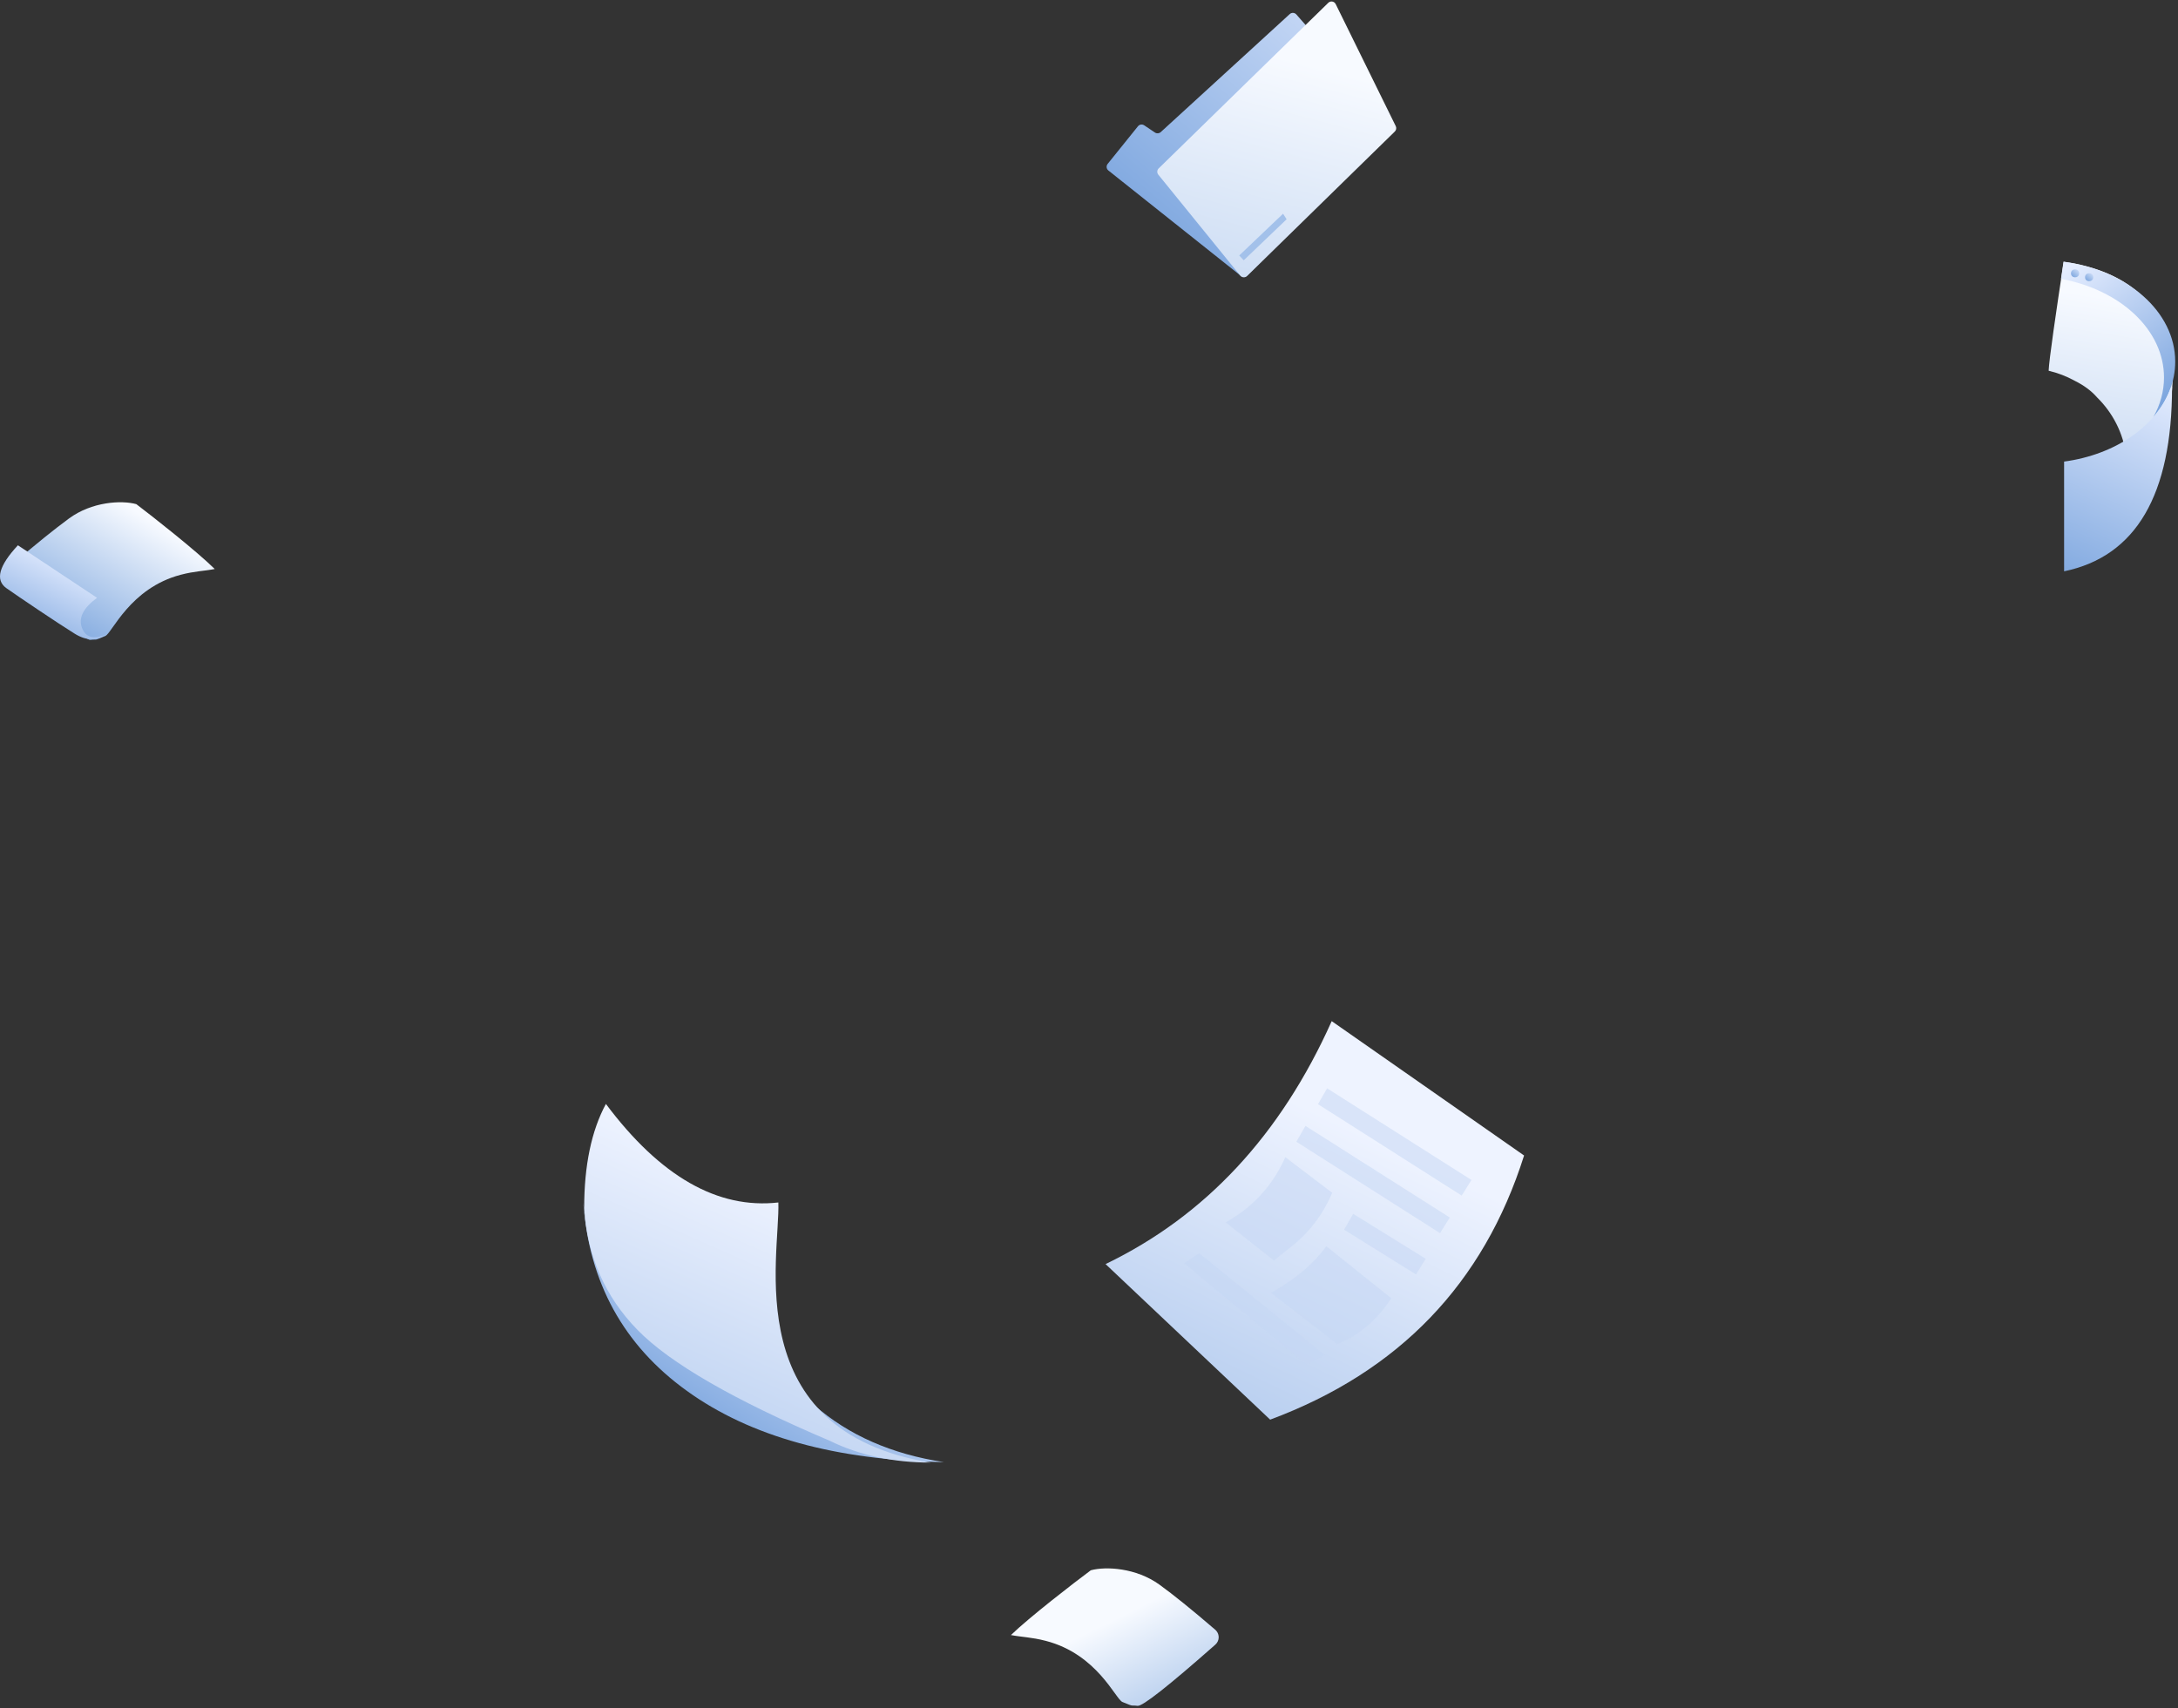 <?xml version="1.0" encoding="UTF-8"?>
<svg width="724px" height="568px" viewBox="0 0 724 568" version="1.1" xmlns="http://www.w3.org/2000/svg" xmlns:xlink="http://www.w3.org/1999/xlink">
    <rect x="0" y="0" width="724" height="568" fill="#333333" stroke="none"/>
    <!-- Generator: Sketch 55.2 (78181) - https://sketchapp.com -->
    <title>paper</title>
    <desc>Created with Sketch.</desc>
    <defs>
        <linearGradient x1="69.094%" y1="15.099%" x2="0%" y2="97.056%" id="linearGradient-1">
            <stop stop-color="#F7FAFF" offset="0%"></stop>
            <stop stop-color="#6B9AD9" offset="100%"></stop>
        </linearGradient>
        <linearGradient x1="84.355%" y1="22.373%" x2="25.163%" y2="123.092%" id="linearGradient-2">
            <stop stop-color="#E5EDFF" offset="0%"></stop>
            <stop stop-color="#6B9AD9" offset="100%"></stop>
        </linearGradient>
        <linearGradient x1="50%" y1="22.503%" x2="-33.859%" y2="188.507%" id="linearGradient-3">
            <stop stop-color="#EEF3FF" offset="0%"></stop>
            <stop stop-color="#6B9AD9" offset="100%"></stop>
        </linearGradient>
        <linearGradient x1="84.355%" y1="31.677%" x2="25.163%" y2="98.477%" id="linearGradient-4">
            <stop stop-color="#E5EDFF" offset="0%"></stop>
            <stop stop-color="#6B9AD9" offset="100%"></stop>
        </linearGradient>
        <linearGradient x1="50%" y1="19.686%" x2="-28.317%" y2="202.699%" id="linearGradient-5">
            <stop stop-color="#EEF3FF" offset="0%"></stop>
            <stop stop-color="#6B9AD9" offset="100%"></stop>
        </linearGradient>
        <linearGradient x1="140.584%" y1="2.434%" x2="25.163%" y2="128.722%" id="linearGradient-6">
            <stop stop-color="#E5EDFF" offset="0%"></stop>
            <stop stop-color="#6B9AD9" offset="100%"></stop>
        </linearGradient>
        <linearGradient x1="50%" y1="19.686%" x2="-12.885%" y2="294.476%" id="linearGradient-7">
            <stop stop-color="#F7FAFF" offset="0%"></stop>
            <stop stop-color="#6B9AD9" offset="100%"></stop>
        </linearGradient>
        <linearGradient x1="50%" y1="19.686%" x2="15.803%" y2="294.476%" id="linearGradient-8">
            <stop stop-color="#F7FAFF" offset="0%"></stop>
            <stop stop-color="#6B9AD9" offset="100%"></stop>
        </linearGradient>
        <linearGradient x1="32.182%" y1="-9.919%" x2="94.45%" y2="110.02%" id="linearGradient-9">
            <stop stop-color="#E5EDFF" offset="0%"></stop>
            <stop stop-color="#6B9AD9" offset="100%"></stop>
        </linearGradient>
        <linearGradient x1="80.95%" y1="-6.483%" x2="41.514%" y2="143.48%" id="linearGradient-10">
            <stop stop-color="#E5EDFF" offset="0%"></stop>
            <stop stop-color="#6B9AD9" offset="100%"></stop>
        </linearGradient>
        <linearGradient x1="140.584%" y1="-4.046%" x2="25.163%" y2="139.446%" id="linearGradient-11">
            <stop stop-color="#E5EDFF" offset="0%"></stop>
            <stop stop-color="#6B9AD9" offset="100%"></stop>
        </linearGradient>
        <linearGradient x1="50%" y1="37.352%" x2="-33.812%" y2="152.007%" id="linearGradient-12">
            <stop stop-color="#F7FAFF" offset="0%"></stop>
            <stop stop-color="#6B9AD9" offset="100%"></stop>
        </linearGradient>
    </defs>
    <g id="Layout" stroke="none" stroke-width="1" fill="none" fill-rule="evenodd">
        <g id="01.1-home-sa-1-gestão" transform="translate(-199, -1103)">
            <g id="paper" transform="translate(199, 1103)">
                <g id="Group-26" transform="translate(0, 167)">
                    <g id="Papper-2">
                        <g id="Papper"></g>
                    </g>
                    <path d="M4.971,19.896 C11.874,13.961 17.859,9.129 22.923,5.4 C30.52,-0.193 40.382,-0.732 45.312,0.626 C50.867,4.831 65.392,16.283 71.381,22.191 C67.849,22.886 64.713,22.886 60.029,24.121 C43.195,28.562 37.249,43.532 35,44.478 C30.806,46.242 32.581,45.43 30.049,45.768 C28.361,45.992 20.002,37.368 4.971,19.896 Z" id="Papper-base" fill="url(#linearGradient-1)" fill-rule="nonzero"></path>
                    <path d="M5.953,14.307 C-0.404,21.133 -1.67,25.893 2.156,28.587 C6.273,31.486 18.984,40.063 24.841,43.708 C28.626,46.064 32.118,46.145 35.319,43.952 C31.144,45.716 28.448,44.969 27.232,41.711 C26.015,38.453 27.691,35.14 32.26,31.773 L5.953,14.307 Z" id="Papper-base" fill="url(#linearGradient-2)" fill-rule="nonzero"></path>
                </g>
                <g id="File" transform="translate(367, 339)" fill-rule="nonzero">
                    <g id="Group-21" transform="translate(0.503, 0.527)">
                        <path d="M139.125,44.674 L75.178,-7.10542736e-14 C58.218,37.867 33.159,64.793 7.10542736e-13,80.777 L54.718,132.502 C97.528,116.559 125.664,87.283 139.125,44.674 Z" id="File-base" fill="url(#linearGradient-3)"></path>
                        <polygon id="File-base" fill="#C5D7F3" style="mix-blend-mode: multiply;" opacity="0.517" points="31.095 77.137 26.108 80.508 66.78 114.25 72.867 110.982"></polygon>
                        <polygon id="File-base" fill="#C5D7F3" style="mix-blend-mode: multiply;" opacity="0.517" points="73.654 22.342 121.637 52.812 118.384 58.008 70.618 27.612"></polygon>
                        <polygon id="File-base" fill="#C5D7F3" style="mix-blend-mode: multiply;" opacity="0.517" points="66.455 34.828 114.438 65.298 111.185 70.495 63.42 40.099"></polygon>
                        <polygon id="File-base" fill="#C5D7F3" style="mix-blend-mode: multiply;" opacity="0.517" points="82.323 64.071 106.438 79.024 103.185 84.22 79.288 69.341"></polygon>
                        <path d="M59.757,45.234 L75.343,57.062 C74.933,58.061 74.398,59.197 73.74,60.471 C70.73,66.295 66.482,71.376 61.3,75.351 C59.19,76.969 57.416,78.38 55.978,79.582 L39.944,66.93 C40.725,66.462 41.592,65.928 42.545,65.329 C49.226,61.128 54.675,55.202 58.326,48.163 C58.875,47.106 59.352,46.13 59.757,45.234 Z" id="File-base" fill="#C5D7F3" style="mix-blend-mode: multiply;" opacity="0.517"></path>
                        <path d="M73.396,74.853 L94.992,92.148 C92.505,95.895 89.726,99.061 86.655,101.646 C83.584,104.232 80.348,106.13 76.947,107.341 L55.04,90.379 C59.657,87.625 63.301,85.106 65.973,82.823 C68.645,80.54 71.12,77.884 73.396,74.853 Z" id="File-base" fill="#C5D7F3" style="mix-blend-mode: multiply;" opacity="0.517"></path>
                    </g>
                </g>
                <path d="M193.911,399.847 C196.925,431.464 214.127,440.294 245.518,426.336 C256.37,460.949 279.115,480.886 313.753,486.147 C277.911,485.56 249.452,477.677 228.374,462.499 C207.296,447.32 195.808,426.436 193.911,399.847 Z" id="Papper-base" fill="url(#linearGradient-4)" fill-rule="nonzero"></path>
                <path d="M194.19,401.698 C194.19,387.537 196.596,375.989 201.409,367.054 C219.474,391.18 238.583,402.101 258.735,399.816 C259.355,417.882 245.341,475.836 309.438,486.31 C296.905,486.31 285.669,483.878 275.731,479.014 C244.005,465.527 222.74,453.261 211.937,442.214 C201.134,431.168 195.218,417.663 194.19,401.698 Z" id="Papper-base" fill="url(#linearGradient-5)" fill-rule="nonzero"></path>
                <g id="Group-19" transform="translate(367, 0)" fill-rule="nonzero">
                    <g id="Folder" transform="translate(0.743, 0.061)">
                        <path d="M0.699,56.625 C0.696,56.623 0.694,56.621 0.692,56.62 C0.026,56.084 -0.08,55.109 0.456,54.442 L10.534,41.921 C11.038,41.295 11.937,41.158 12.605,41.605 L16.189,44.009 C16.782,44.407 17.571,44.347 18.098,43.865 L60.977,4.629 C60.986,4.621 60.994,4.614 61.002,4.607 C61.645,4.043 62.624,4.107 63.188,4.75 L95.392,41.442 C95.933,42.058 95.9,42.987 95.317,43.564 L46.806,91.561 C46.248,92.113 45.366,92.161 44.751,91.672 L0.699,56.625 Z" id="Folder-base" fill="url(#linearGradient-6)"></path>
                        <path d="M44.525,91.57 L17.296,58.013 C16.792,57.391 16.844,56.489 17.417,55.93 L73.793,0.877 C74.405,0.28 75.386,0.291 75.984,0.903 C76.099,1.02 76.194,1.155 76.266,1.302 L96.228,41.877 C96.523,42.477 96.4,43.199 95.921,43.667 L46.811,91.701 C46.2,92.3 45.219,92.289 44.62,91.678 C44.587,91.643 44.555,91.607 44.525,91.57 Z" id="Folder-base" fill="url(#linearGradient-7)"></path>
                    </g>
                    <polygon id="Folder-base" fill="#A3C1EA" points="46.443 86.544 44.94 84.946 59.509 71.062 60.69 72.909"></polygon>
                </g>
                <g id="Group-18" transform="translate(681, 87)">
                    <g id="Group-15">
                        <path d="M25.778,64.612 C24.846,57.042 21.317,50.254 16.087,45.126 C14.254,43.007 11.785,41.151 8.628,39.586 C5.954,38.118 3.058,36.993 4.58300065e-13,36.272 C0.104,32.868 2.506,16.519 4.997,0.062 C50.624,6.363 41.58,48.357 38.157,54.768 C36.622,57.644 32.496,60.925 25.778,64.612 L25.778,64.612 Z" id="Window-base" fill="url(#linearGradient-8)" fill-rule="nonzero"></path>
                        <path d="M4.954,-5.32907052e-14 C26.045,2.774 42.075,16.605 42.075,33.249 C42.075,40.04 39.406,46.362 34.814,51.657 C37.089,47.617 38.346,43.176 38.346,38.513 C38.346,22.637 23.761,9.321 4.111,5.718 L4.954,-5.32907052e-14 Z" id="Window-base" fill="url(#linearGradient-9)"></path>
                        <path d="M5.138,66.474 C22.233,64.169 35.972,54.597 40.491,42.165 C40.831,41.778 41.014,41.568 41.022,41.574 C41.022,77.529 29.061,97.992 5.138,102.964 L5.138,66.474 L5.138,66.474 Z" id="Window-base" fill="url(#linearGradient-10)" fill-rule="nonzero"></path>
                    </g>
                    <ellipse id="Window-base" fill="url(#linearGradient-11)" fill-rule="nonzero" cx="8.785" cy="3.875" rx="1.361" ry="1.332"></ellipse>
                    <ellipse id="Window-base" fill="url(#linearGradient-11)" fill-rule="nonzero" cx="13.468" cy="5.177" rx="1.361" ry="1.332"></ellipse>
                </g>
                <g id="Papper" transform="translate(371, 544.5) scale(-1, 1) rotate(-360) translate(-371, -544.5) translate(335, 521)" fill="url(#linearGradient-12)" fill-rule="nonzero">
                    <g id="Papper-base-2" transform="translate(0.187, 0.489)">
                        <path d="M2.846,20.394 C10.613,13.72 16.8,8.719 21.409,5.393 C29.145,-0.193 39.189,-0.731 44.21,0.625 C49.868,4.824 64.66,16.26 70.759,22.16 C67.162,22.853 63.968,22.853 59.198,24.087 C42.054,28.521 35.998,43.47 33.708,44.414 C29.437,46.175 31.244,45.365 28.666,45.702 C27.042,45.914 18.424,39.128 2.813,25.345 L2.813,25.345 C1.454,24.145 1.325,22.07 2.525,20.711 C2.624,20.598 2.732,20.492 2.846,20.394 Z" id="Papper-base"></path>
                    </g>
                </g>
            </g>
        </g>
    </g>
</svg>
